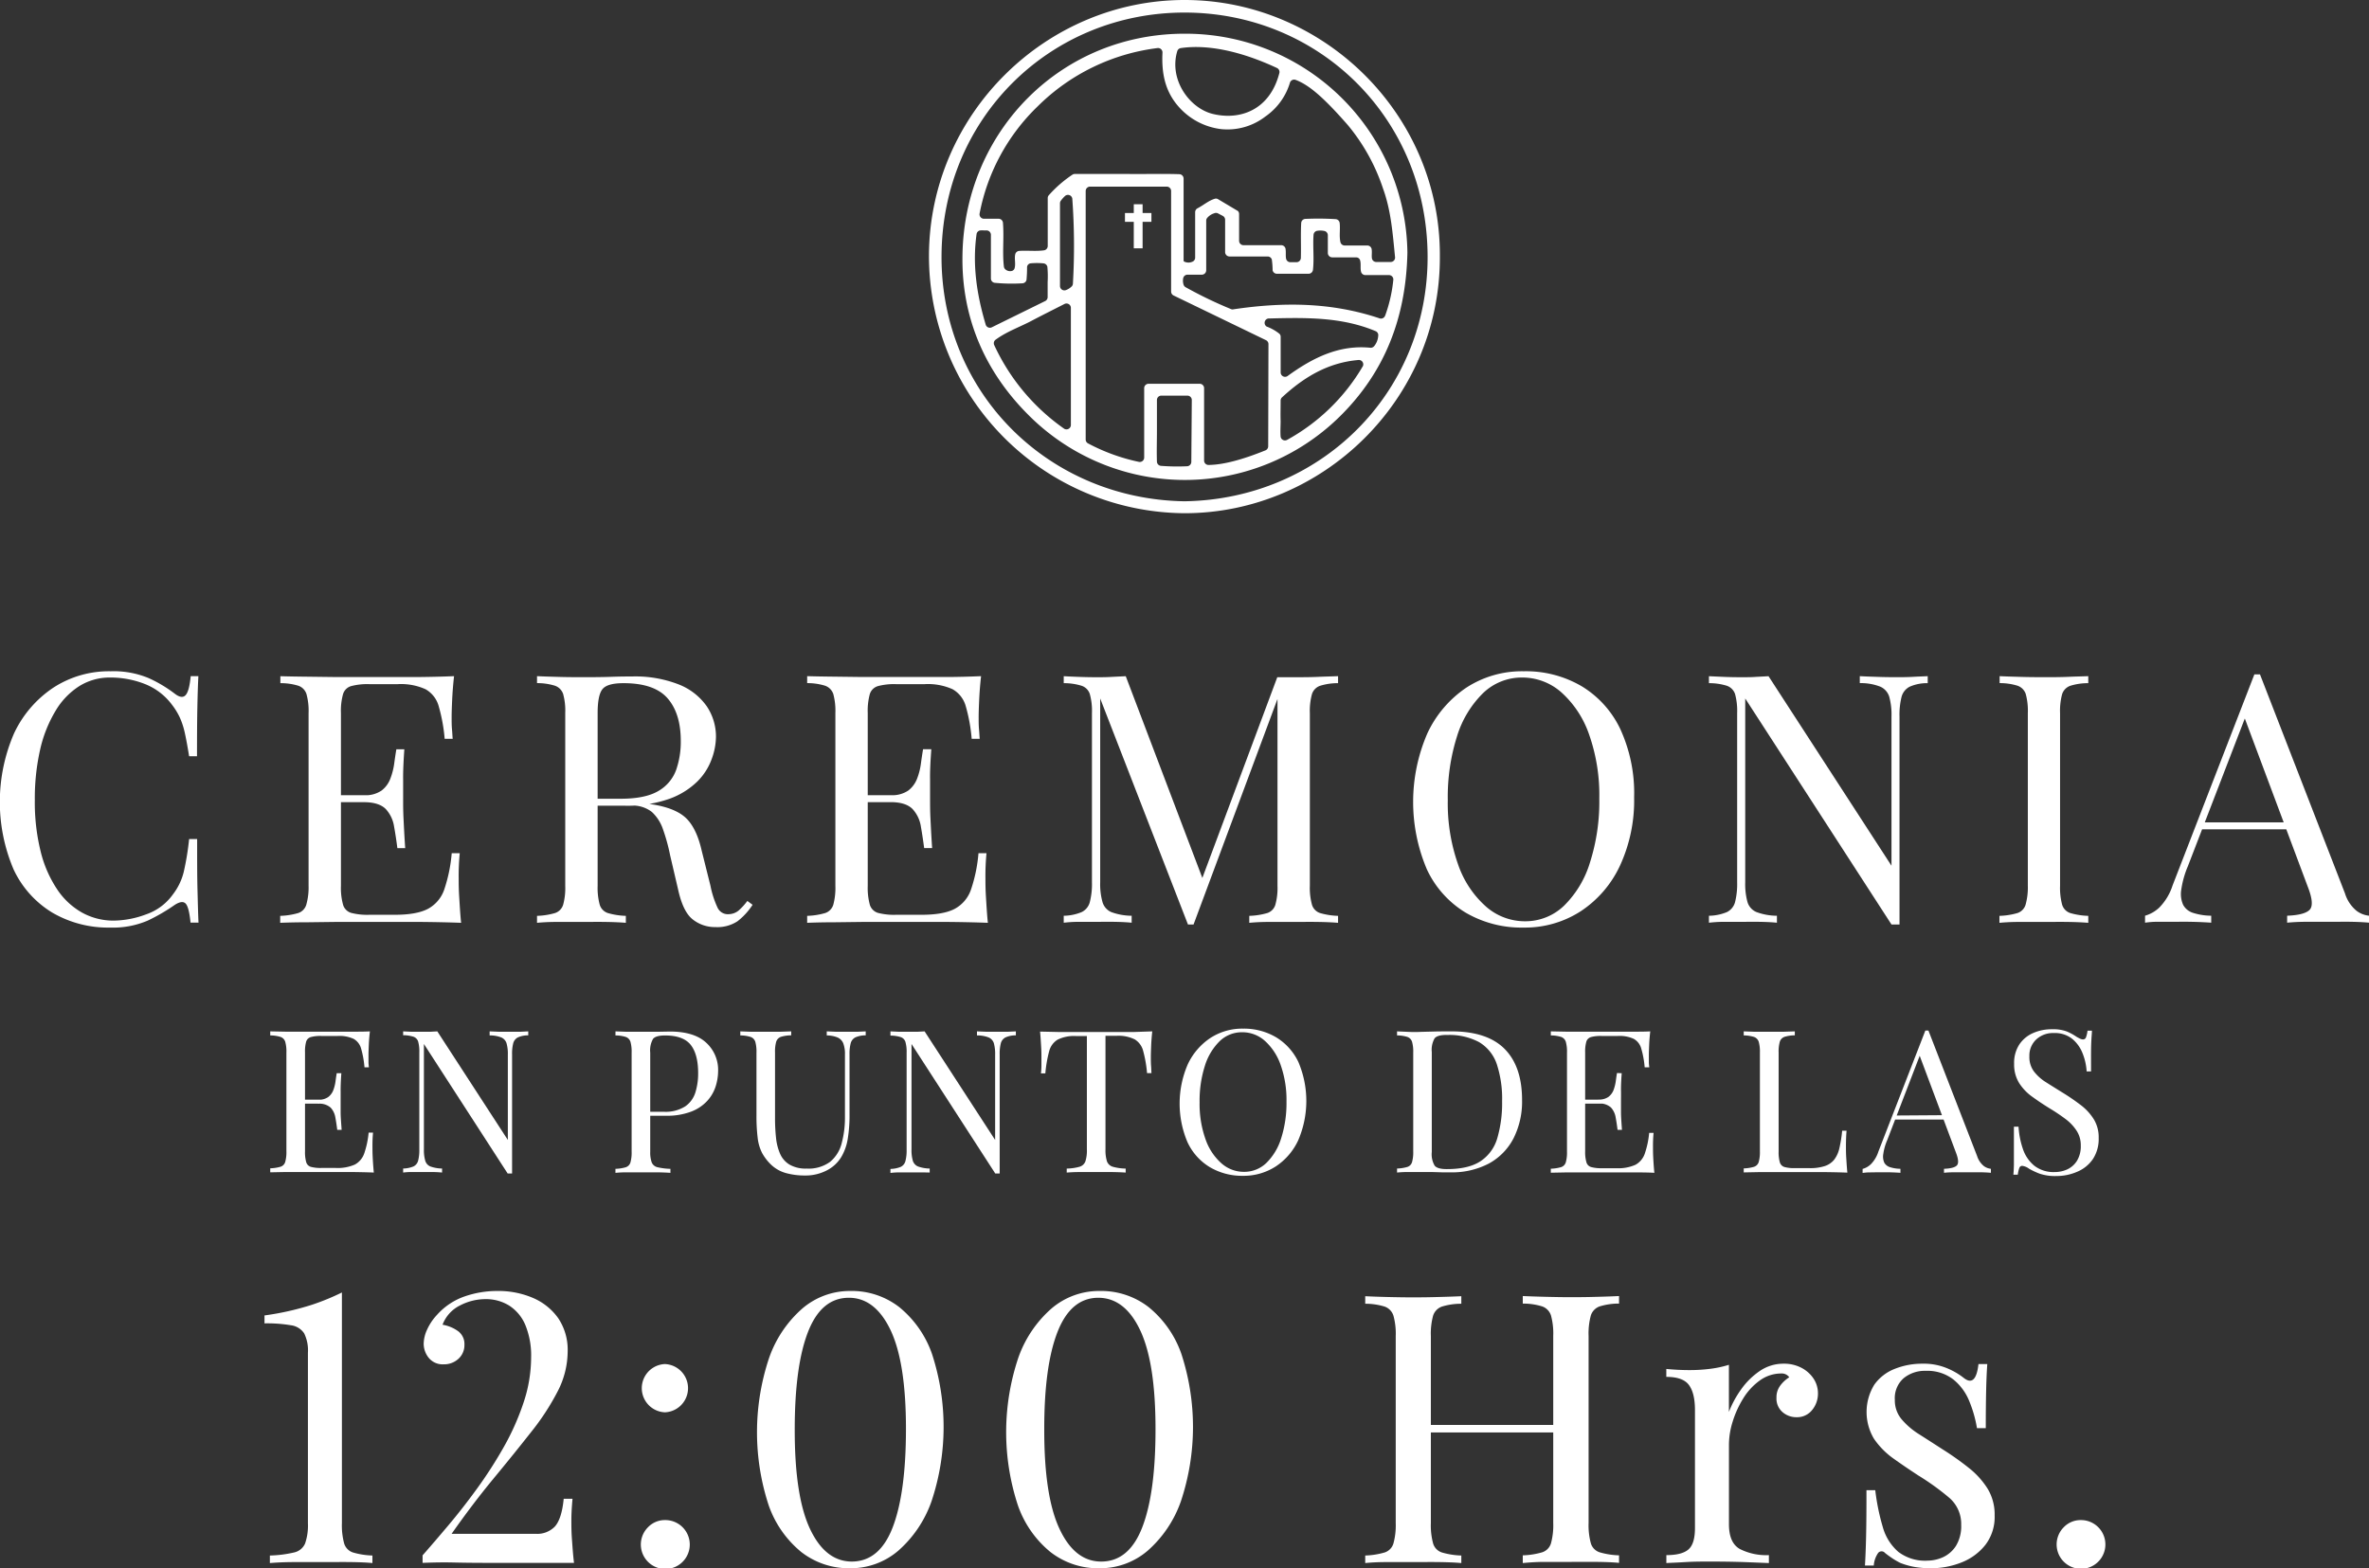 <svg xmlns="http://www.w3.org/2000/svg" viewBox="0 0 537.39 355.83"><rect x="0" y="0" width="537.39" height="355.83" fill="#333333" stroke="none"/><defs><style>.cls-1{fill:#fff;}</style></defs><g id="Capa_2" data-name="Capa 2"><g id="Capa_1-2" data-name="Capa 1"><path class="cls-1" d="M25.12,152.3a20.62,20.62,0,0,1,8.58,1.54,30.21,30.21,0,0,1,6,3.59c1.05.79,1.86.89,2.41.28s.93-2,1.15-4.3H45q-.15,2.91-.23,7.11c-.06,2.79-.08,6.47-.08,11.06H42.9q-.55-3.41-1-5.41a17.53,17.53,0,0,0-1.14-3.44A15.33,15.33,0,0,0,39,159.88a14.09,14.09,0,0,0-6.16-4.7A21.31,21.31,0,0,0,25,153.72a13,13,0,0,0-7,1.94,16.71,16.71,0,0,0-5.37,5.57A29.64,29.64,0,0,0,9.12,170,50.12,50.12,0,0,0,7.9,181.53a46.38,46.38,0,0,0,1.34,11.73A27,27,0,0,0,13,201.83a16.54,16.54,0,0,0,5.68,5.26,14.69,14.69,0,0,0,7.07,1.78,21.5,21.5,0,0,0,7.43-1.43,12.42,12.42,0,0,0,6.09-4.58,13.6,13.6,0,0,0,2.4-5,61.25,61.25,0,0,0,1.23-7.5h1.82c0,4.79,0,8.65.08,11.57s.13,5.39.23,7.39H43.22c-.22-2.26-.57-3.69-1.07-4.27s-1.33-.5-2.49.24a41.91,41.91,0,0,1-6.2,3.6A20,20,0,0,1,25,210.45a25.08,25.08,0,0,1-13.15-3.4,22.65,22.65,0,0,1-8.77-9.8,39.1,39.1,0,0,1,.12-30.89A25.42,25.42,0,0,1,12.13,156,23.12,23.12,0,0,1,25.12,152.3Z"></path><path class="cls-1" d="M103,153.41c-.21,1.84-.35,3.63-.43,5.37s-.12,3.05-.12,3.95,0,1.85.08,2.72.1,1.6.16,2.18h-1.82a38.1,38.1,0,0,0-1.35-7.39,6.34,6.34,0,0,0-3-3.87,13.5,13.5,0,0,0-6.28-1.15H83.74a14.41,14.41,0,0,0-4.07.44,2.71,2.71,0,0,0-1.85,1.81,14.22,14.22,0,0,0-.48,4.31V201a14.2,14.2,0,0,0,.48,4.26,2.72,2.72,0,0,0,1.85,1.86,14.48,14.48,0,0,0,4.07.43h5.77c3.32,0,5.83-.44,7.55-1.34a7.85,7.85,0,0,0,3.71-4.38,34.79,34.79,0,0,0,1.7-8.26h1.82a53.29,53.29,0,0,0-.24,5.69c0,1,0,2.44.12,4.3s.22,3.81.43,5.81q-4-.15-9.08-.2c-3.38,0-6.38,0-9,0H82c-1.81,0-3.77,0-5.88,0l-6.4.08q-3.24,0-6.16.12v-1.58a16.37,16.37,0,0,0,4.07-.63,2.84,2.84,0,0,0,1.85-1.9A14.2,14.2,0,0,0,70,201V161.78a14.22,14.22,0,0,0-.48-4.31,2.93,2.93,0,0,0-1.85-1.89A13.52,13.52,0,0,0,63.6,155v-1.58q2.92.08,6.16.11l6.4.08c2.11,0,4.07,0,5.88,0h4.47q3.63,0,8.25,0C97.85,153.58,100.6,153.51,103,153.41Zm-13.59,27V182H75v-1.58ZM91.72,170q-.31,4.5-.27,6.87c0,1.58,0,3,0,4.34s0,2.77.08,4.35.18,3.87.39,6.87H90.14c-.21-1.68-.46-3.33-.75-4.93a7.51,7.51,0,0,0-1.89-3.95c-1-1-2.62-1.55-4.94-1.55v-1.58a6.43,6.43,0,0,0,4-1.06,6.11,6.11,0,0,0,2-2.73,15.41,15.41,0,0,0,.87-3.43c.16-1.19.32-2.26.48-3.2Z"></path><path class="cls-1" d="M121.82,153.41q1.67.08,4.35.15c1.79.06,3.55.08,5.29.08,2.48,0,4.85,0,7.11-.08s3.87-.08,4.82-.08A27.05,27.05,0,0,1,154,155.3a14,14,0,0,1,6.32,4.94,12.3,12.3,0,0,1,2.09,7,15,15,0,0,1-1,5.06,13.76,13.76,0,0,1-3.27,5.05,17.59,17.59,0,0,1-6.36,3.91,28.82,28.82,0,0,1-10.2,1.54h-7.58v-1.58h6.79q5.61,0,8.58-1.77a9.12,9.12,0,0,0,4-4.74,19.44,19.44,0,0,0,1.06-6.6q0-6.24-3-9.68T141.42,155c-2.43,0-4,.44-4.74,1.34s-1.11,2.71-1.11,5.45V201a14.6,14.6,0,0,0,.47,4.26,2.87,2.87,0,0,0,1.86,1.9,16.29,16.29,0,0,0,4.07.63v1.58c-1.21-.1-2.73-.17-4.54-.2s-3.65,0-5.49,0c-2.06,0-4,0-5.77,0s-3.24.1-4.35.2v-1.58a16.29,16.29,0,0,0,4.07-.63,2.87,2.87,0,0,0,1.86-1.9,14.26,14.26,0,0,0,.47-4.26V161.78a14.28,14.28,0,0,0-.47-4.31,3,3,0,0,0-1.86-1.89,13.46,13.46,0,0,0-4.07-.59Zm12.57,28q4.26.17,6.71.36c1.63.13,3,.25,4,.35s2,.24,3,.4q5.3.87,7.63,3.2c1.55,1.55,2.7,4,3.43,7.23l2,8a21.58,21.58,0,0,0,1.62,5,2.57,2.57,0,0,0,2.57,1.46,3.64,3.64,0,0,0,2.25-.87,14,14,0,0,0,1.93-2.13l1.19.87a15.1,15.1,0,0,1-3.44,3.75,8.34,8.34,0,0,1-5,1.31,8.07,8.07,0,0,1-5.14-1.74c-1.48-1.16-2.58-3.42-3.32-6.8L152,194a42,42,0,0,0-1.62-5.88,9.37,9.37,0,0,0-2.52-3.91,7.05,7.05,0,0,0-4.78-1.43h-8.54Z"></path><path class="cls-1" d="M222.55,153.41c-.21,1.84-.35,3.63-.43,5.37s-.12,3.05-.12,3.95,0,1.85.08,2.72.1,1.6.16,2.18h-1.82a38.21,38.21,0,0,0-1.34-7.39,6.37,6.37,0,0,0-3-3.87,13.57,13.57,0,0,0-6.29-1.15h-6.55a14.36,14.36,0,0,0-4.07.44,2.74,2.74,0,0,0-1.86,1.81,14.62,14.62,0,0,0-.47,4.31V201a14.6,14.6,0,0,0,.47,4.26,2.76,2.76,0,0,0,1.86,1.86,14.43,14.43,0,0,0,4.07.43H209c3.32,0,5.84-.44,7.55-1.34a7.81,7.81,0,0,0,3.71-4.38,34.29,34.29,0,0,0,1.7-8.26h1.82a53.29,53.29,0,0,0-.24,5.69c0,1,0,2.44.12,4.3s.22,3.81.43,5.81q-4-.15-9.08-.2c-3.37,0-6.38,0-9,0h-4.46c-1.82,0-3.78,0-5.89,0l-6.4.08q-3.24,0-6.16.12v-1.58a16.29,16.29,0,0,0,4.07-.63,2.87,2.87,0,0,0,1.86-1.9,14.6,14.6,0,0,0,.47-4.26V161.78a14.62,14.62,0,0,0-.47-4.31,3,3,0,0,0-1.86-1.89,13.46,13.46,0,0,0-4.07-.59v-1.58q2.93.08,6.16.11l6.4.08c2.11,0,4.07,0,5.89,0H206c2.42,0,5.18,0,8.26,0S220.13,153.51,222.55,153.41Zm-13.59,27V182H194.51v-1.58Zm2.3-10.42q-.33,4.5-.28,6.87c0,1.58,0,3,0,4.34s0,2.77.08,4.35.18,3.87.39,6.87h-1.81c-.22-1.68-.47-3.33-.75-4.93a7.52,7.52,0,0,0-1.9-3.95c-1-1-2.62-1.55-4.94-1.55v-1.58a6.43,6.43,0,0,0,4-1.06,6.2,6.2,0,0,0,2-2.73,14.87,14.87,0,0,0,.86-3.43c.16-1.19.32-2.26.48-3.2Z"></path><path class="cls-1" d="M303.53,153.41V155a13.46,13.46,0,0,0-4.07.59,2.93,2.93,0,0,0-1.85,1.89,14.22,14.22,0,0,0-.48,4.31V201a14.2,14.2,0,0,0,.48,4.26,2.84,2.84,0,0,0,1.85,1.9,16.29,16.29,0,0,0,4.07.63v1.58c-1.21-.1-2.72-.17-4.54-.2s-3.65,0-5.49,0c-2.05,0-4,0-5.77,0s-3.24.1-4.34.2v-1.58a16.37,16.37,0,0,0,4.07-.63,2.84,2.84,0,0,0,1.85-1.9,14.2,14.2,0,0,0,.48-4.26V157.51l.31.24-19.35,52h-1.27l-19.91-51.28v41.72a15.06,15.06,0,0,0,.52,4.46,3.55,3.55,0,0,0,2,2.29,13.78,13.78,0,0,0,4.62.83v1.58c-.95-.1-2.18-.17-3.71-.2s-3,0-4.35,0-2.64,0-4,0-2.46.1-3.35.2v-1.58a11,11,0,0,0,4.06-.83,3.47,3.47,0,0,0,1.86-2.29,16.37,16.37,0,0,0,.48-4.46v-38.4a14.22,14.22,0,0,0-.48-4.31,2.92,2.92,0,0,0-1.86-1.89,13.39,13.39,0,0,0-4.06-.59v-1.58c.89.05,2,.1,3.35.15s2.68.08,4,.08,2.36,0,3.6-.08l3.12-.15,17.93,47.24-1.34.63,17.78-47.64h3.71c1.84,0,3.67,0,5.49-.08S302.32,153.46,303.53,153.41Z"></path><path class="cls-1" d="M345.64,152.3a25,25,0,0,1,13.16,3.4,22.75,22.75,0,0,1,8.77,9.75,34.82,34.82,0,0,1,3.12,15.45,35.28,35.28,0,0,1-3.2,15.48,25,25,0,0,1-8.89,10.35,23.29,23.29,0,0,1-13,3.72,25.05,25.05,0,0,1-13.15-3.4,22.65,22.65,0,0,1-8.77-9.8,39.1,39.1,0,0,1,.12-30.89A25.42,25.42,0,0,1,332.65,156,23.12,23.12,0,0,1,345.64,152.3Zm-.31,1.42a12.63,12.63,0,0,0-8.93,3.56,23.28,23.28,0,0,0-5.89,9.79,45.63,45.63,0,0,0-2.09,14.46,41.52,41.52,0,0,0,2.33,14.58,22.53,22.53,0,0,0,6.32,9.56,13.36,13.36,0,0,0,8.81,3.35,12.64,12.64,0,0,0,8.93-3.55,23.17,23.17,0,0,0,5.88-9.84,45.38,45.38,0,0,0,2.1-14.42,41.39,41.39,0,0,0-2.33-14.61,22.82,22.82,0,0,0-6.28-9.52A13.34,13.34,0,0,0,345.33,153.72Z"></path><path class="cls-1" d="M437.29,153.41V155a9.67,9.67,0,0,0-4.07.79,3.62,3.62,0,0,0-1.86,2.29,16.71,16.71,0,0,0-.47,4.5v47.17h-1.82l-33.18-51.28v41.72a15.46,15.46,0,0,0,.51,4.46,3.59,3.59,0,0,0,2.06,2.29,13.68,13.68,0,0,0,4.62.83v1.58c-.95-.1-2.19-.17-3.71-.2s-3,0-4.35,0-2.65,0-4,0-2.46.1-3.36.2v-1.58a11,11,0,0,0,4.07-.83,3.52,3.52,0,0,0,1.86-2.29,16.84,16.84,0,0,0,.47-4.46v-38.4a14.62,14.62,0,0,0-.47-4.31,3,3,0,0,0-1.86-1.89,13.46,13.46,0,0,0-4.07-.59v-1.58l3.36.15c1.34.06,2.67.08,4,.08,1.16,0,2.26,0,3.32-.08l2.84-.15,27.89,43V162.57a15.34,15.34,0,0,0-.51-4.5,3.68,3.68,0,0,0-2.06-2.29,12.06,12.06,0,0,0-4.62-.79v-1.58q1.42.08,3.75.15c1.56.06,3,.08,4.31.08s2.73,0,4.07-.08S436.44,153.46,437.29,153.41Z"></path><path class="cls-1" d="M473.71,153.41V155a13.46,13.46,0,0,0-4.07.59,3,3,0,0,0-1.86,1.89,14.62,14.62,0,0,0-.47,4.31V201a14.6,14.6,0,0,0,.47,4.26,2.87,2.87,0,0,0,1.86,1.9,16.29,16.29,0,0,0,4.07.63v1.58c-1.21-.1-2.73-.17-4.54-.2s-3.65,0-5.5,0c-2.05,0-4,0-5.76,0s-3.24.1-4.35.2v-1.58a16.29,16.29,0,0,0,4.07-.63,2.87,2.87,0,0,0,1.86-1.9A14.6,14.6,0,0,0,460,201V161.78a14.62,14.62,0,0,0-.47-4.31,3,3,0,0,0-1.86-1.89,13.46,13.46,0,0,0-4.07-.59v-1.58q1.67.08,4.35.15c1.79.06,3.71.08,5.76.08,1.85,0,3.68,0,5.5-.08S472.5,153.46,473.71,153.41Z"></path><path class="cls-1" d="M512.66,153l19.28,49.69a8.23,8.23,0,0,0,2.68,4,5.76,5.76,0,0,0,2.77,1.07v1.58c-1.06-.1-2.35-.17-3.87-.2s-3.06,0-4.59,0c-2,0-4,0-5.76,0s-3.24.1-4.35.2v-1.58q4-.15,5.14-1.38c.73-.82.58-2.57-.48-5.26l-14.69-39.26,1.26-1L496.3,196.54a21.36,21.36,0,0,0-1.5,5.34,6,6,0,0,0,.44,3.43,3.86,3.86,0,0,0,2.29,1.82,14,14,0,0,0,4.07.63v1.58c-1.48-.1-3-.17-4.62-.2s-3.1,0-4.47,0-2.43,0-3.36,0-1.77.1-2.56.2v-1.58a7.88,7.88,0,0,0,3.24-1.86,12.68,12.68,0,0,0,3-5L511.39,153h1.27Zm9.64,33.58v1.58H498.75l.79-1.58Z"></path><path class="cls-1" d="M83.91,234c-.12,1.06-.21,2.08-.25,3.08s-.07,1.75-.07,2.26,0,1.07,0,1.57.06.91.09,1.24h-1a21.83,21.83,0,0,0-.76-4.23,3.64,3.64,0,0,0-1.7-2.22,7.72,7.72,0,0,0-3.6-.66H72.86a8.16,8.16,0,0,0-2.34.25,1.56,1.56,0,0,0-1.06,1,8.27,8.27,0,0,0-.27,2.47v22.47a8.27,8.27,0,0,0,.27,2.44,1.56,1.56,0,0,0,1.06,1.07,8.54,8.54,0,0,0,2.34.25h3.3a9.66,9.66,0,0,0,4.33-.77,4.55,4.55,0,0,0,2.13-2.52,20.11,20.11,0,0,0,1-4.73h1a31.25,31.25,0,0,0-.13,3.26c0,.57,0,1.4.06,2.47s.13,2.18.25,3.33c-1.54-.06-3.27-.1-5.21-.12l-5.16,0H71.88l-3.37,0-3.67,0-3.54.07v-.91a9.42,9.42,0,0,0,2.34-.36,1.61,1.61,0,0,0,1.06-1.09,8.27,8.27,0,0,0,.27-2.44V238.82a8.27,8.27,0,0,0-.27-2.47,1.69,1.69,0,0,0-1.06-1.09,8,8,0,0,0-2.34-.34V234l3.54.07,3.67,0c1.2,0,2.33,0,3.37,0h2.56c1.39,0,3,0,4.73,0S82.52,234.08,83.91,234Zm-7.79,15.49v.91H67.83v-.91Zm1.31-6c-.12,1.72-.17,3-.16,3.94s0,1.74,0,2.49,0,1.59,0,2.49.11,2.22.23,3.94h-1c-.12-1-.26-1.9-.43-2.83A4.24,4.24,0,0,0,75,251.3a3.79,3.79,0,0,0-2.83-.88v-.91a3.66,3.66,0,0,0,2.28-.61,3.5,3.5,0,0,0,1.16-1.57,8.82,8.82,0,0,0,.5-2c.09-.68.18-1.3.27-1.84Z"></path><path class="cls-1" d="M119.83,234v.9a5.66,5.66,0,0,0-2.34.46,2.09,2.09,0,0,0-1.06,1.31,9.52,9.52,0,0,0-.27,2.58v27h-1l-19-29.39v23.91a8.64,8.64,0,0,0,.3,2.56,2,2,0,0,0,1.17,1.32,8.24,8.24,0,0,0,2.65.47v.91q-.81-.09-2.13-.12l-2.49,0-2.28,0c-.77,0-1.42.06-1.93.12v-.91a6.53,6.53,0,0,0,2.33-.47,2,2,0,0,0,1.07-1.32,9.55,9.55,0,0,0,.27-2.56v-22a8.27,8.27,0,0,0-.27-2.47,1.71,1.71,0,0,0-1.07-1.09,7.88,7.88,0,0,0-2.33-.34V234l1.93.09c.77,0,1.53,0,2.28,0s1.3,0,1.91,0l1.63-.09,16,24.64V239.27a8.61,8.61,0,0,0-.3-2.58,2.12,2.12,0,0,0-1.18-1.31,7,7,0,0,0-2.65-.46V234l2.16.09c.89,0,1.71,0,2.46,0s1.57,0,2.34,0Z"></path><path class="cls-1" d="M139.62,234l2.49.09c1,0,2,0,3,0,1.42,0,2.78,0,4.07,0l2.77-.05q5.47,0,8.2,2.49A8.35,8.35,0,0,1,162.9,243a11.91,11.91,0,0,1-.54,3.42,8.85,8.85,0,0,1-1.88,3.3,9.52,9.52,0,0,1-3.65,2.47,15.31,15.31,0,0,1-5.84.95h-4.35v-.9h3.9a8.3,8.3,0,0,0,4.91-1.23,6,6,0,0,0,2.31-3.21,14.51,14.51,0,0,0,.61-4.3q0-4.31-1.69-6.44t-5.83-2.13c-1.38,0-2.29.26-2.71.77a5.25,5.25,0,0,0-.64,3.13v22.47a6.81,6.81,0,0,0,.34,2.44,1.86,1.86,0,0,0,1.34,1.09,14.36,14.36,0,0,0,2.9.36v.91c-.79-.06-1.78-.1-3-.12l-3.67,0-3.31,0c-1,0-1.86.06-2.49.12v-.91a9.33,9.33,0,0,0,2.33-.36,1.62,1.62,0,0,0,1.07-1.09,8.27,8.27,0,0,0,.27-2.44V238.82a8.27,8.27,0,0,0-.27-2.47,1.71,1.71,0,0,0-1.07-1.09,7.88,7.88,0,0,0-2.33-.34Z"></path><path class="cls-1" d="M196.38,234v.9a5.66,5.66,0,0,0-2.34.46,2.09,2.09,0,0,0-1.06,1.31,9.52,9.52,0,0,0-.27,2.58v13.64a32.92,32.92,0,0,1-.41,5.52,11.73,11.73,0,0,1-1.45,4.08,8.19,8.19,0,0,1-3.31,3.06,10.45,10.45,0,0,1-5,1.15,16,16,0,0,1-4.14-.52,8,8,0,0,1-3.47-1.92,11,11,0,0,1-2.06-2.68,10,10,0,0,1-1-3.44,40.08,40.08,0,0,1-.27-5.12V238.82a8.27,8.27,0,0,0-.27-2.47,1.71,1.71,0,0,0-1.07-1.09,7.83,7.83,0,0,0-2.33-.34V234l2.49.09c1,0,2.13,0,3.31,0s2.1,0,3.15,0l2.6-.09v.9a7.94,7.94,0,0,0-2.33.34,1.73,1.73,0,0,0-1.07,1.09,8.27,8.27,0,0,0-.27,2.47v15a40.21,40.21,0,0,0,.23,4.37,11.91,11.91,0,0,0,.93,3.63,5.37,5.37,0,0,0,2.15,2.44,7.31,7.31,0,0,0,3.85.89,8.28,8.28,0,0,0,5.32-1.52,8,8,0,0,0,2.63-4.19,22.29,22.29,0,0,0,.75-6V239.27a6.75,6.75,0,0,0-.39-2.58,2.47,2.47,0,0,0-1.29-1.31,6.55,6.55,0,0,0-2.45-.46V234l2.16.09c.89,0,1.71,0,2.47,0s1.56,0,2.33,0Z"></path><path class="cls-1" d="M230.44,234v.9a5.61,5.61,0,0,0-2.33.46,2.08,2.08,0,0,0-1.07,1.31,9.52,9.52,0,0,0-.27,2.58v27h-1l-19-29.39v23.91a8.69,8.69,0,0,0,.29,2.56,2.07,2.07,0,0,0,1.18,1.32,8.19,8.19,0,0,0,2.65.47v.91Q210,266,208.7,266l-2.49,0-2.29,0c-.77,0-1.41.06-1.93.12v-.91a6.59,6.59,0,0,0,2.34-.47,2,2,0,0,0,1.06-1.32,9.55,9.55,0,0,0,.27-2.56v-22a8.27,8.27,0,0,0-.27-2.47,1.69,1.69,0,0,0-1.06-1.09,8,8,0,0,0-2.34-.34V234l1.93.09c.77,0,1.53,0,2.29,0s1.29,0,1.9,0l1.63-.09,16,24.64V239.27a9,9,0,0,0-.29-2.58,2.12,2.12,0,0,0-1.18-1.31,7.05,7.05,0,0,0-2.65-.46V234l2.15.09c.89,0,1.71,0,2.47,0s1.56,0,2.33,0Z"></path><path class="cls-1" d="M261.38,234c-.12,1.15-.21,2.26-.25,3.33s-.07,1.89-.07,2.47,0,1.4.05,2,.06,1.2.09,1.68h-1a28.19,28.19,0,0,0-.87-5,4.32,4.32,0,0,0-1.9-2.65,8.33,8.33,0,0,0-4.21-.82h-2.45v25.77a8.37,8.37,0,0,0,.34,2.72,2,2,0,0,0,1.34,1.22,11.52,11.52,0,0,0,2.9.41v.91c-.79-.06-1.78-.1-3-.12l-3.67,0-3.83,0c-1.19,0-2.15.06-2.87.12v-.91a11.5,11.5,0,0,0,2.89-.41,2,2,0,0,0,1.34-1.22,8.1,8.1,0,0,0,.34-2.72V235.06h-2.44a8.42,8.42,0,0,0-4.2.82,4.31,4.31,0,0,0-1.92,2.65,28.33,28.33,0,0,0-.86,5h-1a15.59,15.59,0,0,0,.11-1.68c0-.63,0-1.31,0-2s0-1.4-.07-2.47-.12-2.18-.24-3.33l4.14.09c1.5,0,3,0,4.51,0h8.22c1.49,0,3,0,4.51,0Z"></path><path class="cls-1" d="M282,233.38a14.33,14.33,0,0,1,7.54,2,13.13,13.13,0,0,1,5,5.6,22.56,22.56,0,0,1-.05,17.73,14.3,14.3,0,0,1-5.09,5.93,13.39,13.39,0,0,1-7.48,2.13,14.33,14.33,0,0,1-7.54-2,13,13,0,0,1-5-5.61,22.4,22.4,0,0,1,.07-17.71,14.57,14.57,0,0,1,5.1-5.94A13.25,13.25,0,0,1,282,233.38Zm-.18.82a7.23,7.23,0,0,0-5.12,2,13.36,13.36,0,0,0-3.38,5.61,26.1,26.1,0,0,0-1.2,8.29,23.76,23.76,0,0,0,1.34,8.36,12.92,12.92,0,0,0,3.62,5.48,7.65,7.65,0,0,0,5.05,1.93,7.23,7.23,0,0,0,5.12-2,13.35,13.35,0,0,0,3.38-5.64,26.14,26.14,0,0,0,1.2-8.27,23.72,23.72,0,0,0-1.34-8.38,13.11,13.11,0,0,0-3.6-5.46A7.64,7.64,0,0,0,281.81,234.2Z"></path><path class="cls-1" d="M329.28,234q8.1,0,12.05,4t3.94,11.62a18.46,18.46,0,0,1-1.93,8.63,13.66,13.66,0,0,1-5.59,5.73,18,18,0,0,1-8.88,2c-.45,0-1.06,0-1.81,0l-2.34-.07-2.19,0-3.13,0c-1,0-1.86.06-2.49.12v-.91a9.33,9.33,0,0,0,2.33-.36,1.62,1.62,0,0,0,1.07-1.09,8.27,8.27,0,0,0,.27-2.44V238.82a8.27,8.27,0,0,0-.27-2.47,1.71,1.71,0,0,0-1.07-1.09,7.88,7.88,0,0,0-2.33-.34V234l2.49.11c1,.05,2,.05,3,0l3.57-.09C327.34,234,328.43,234,329.28,234Zm-1.14.81c-1.39,0-2.29.26-2.71.77a5.25,5.25,0,0,0-.64,3.13v22.65a5.09,5.09,0,0,0,.66,3.12c.44.52,1.35.77,2.74.77,3.29,0,5.84-.59,7.65-1.79a9.37,9.37,0,0,0,3.81-5.23,28.22,28.22,0,0,0,1.09-8.38,25.08,25.08,0,0,0-1.2-8.4,9.24,9.24,0,0,0-4-5A14.28,14.28,0,0,0,328.14,234.83Z"></path><path class="cls-1" d="M374.35,234c-.12,1.06-.21,2.08-.25,3.08s-.07,1.75-.07,2.26,0,1.07,0,1.57.06.91.1,1.24h-1.05a21,21,0,0,0-.77-4.23,3.61,3.61,0,0,0-1.7-2.22,7.69,7.69,0,0,0-3.6-.66h-3.76a8.13,8.13,0,0,0-2.33.25,1.56,1.56,0,0,0-1.06,1,8.2,8.2,0,0,0-.28,2.47v22.47a8.2,8.2,0,0,0,.28,2.44A1.56,1.56,0,0,0,361,264.8a8.51,8.51,0,0,0,2.33.25h3.31a9.69,9.69,0,0,0,4.33-.77,4.55,4.55,0,0,0,2.13-2.52,20.11,20.11,0,0,0,1-4.73h1a31.25,31.25,0,0,0-.13,3.26c0,.57,0,1.4.06,2.47s.13,2.18.25,3.33C373.71,266,372,266,370,266l-5.16,0h-2.56L359,266l-3.67,0-3.54.07v-.91a9.42,9.42,0,0,0,2.34-.36,1.63,1.63,0,0,0,1.06-1.09,8.27,8.27,0,0,0,.27-2.44V238.82a8.27,8.27,0,0,0-.27-2.47,1.72,1.72,0,0,0-1.06-1.09,8,8,0,0,0-2.34-.34V234l3.54.07,3.67,0c1.2,0,2.33,0,3.37,0h2.56c1.39,0,3,0,4.73,0S373,234.08,374.35,234Zm-7.79,15.49v.91h-8.29v-.91Zm1.31-6c-.12,1.72-.18,3-.16,3.94s0,1.74,0,2.49,0,1.59,0,2.49.1,2.22.22,3.94h-1c-.12-1-.26-1.9-.43-2.83a4.32,4.32,0,0,0-1.08-2.26,3.8,3.8,0,0,0-2.84-.88v-.91a3.68,3.68,0,0,0,2.29-.61,3.58,3.58,0,0,0,1.16-1.57,9.4,9.4,0,0,0,.5-2c.09-.68.18-1.3.27-1.84Z"></path><path class="cls-1" d="M407.14,234v.9a7.83,7.83,0,0,0-2.33.34,1.71,1.71,0,0,0-1.07,1.09,8.27,8.27,0,0,0-.27,2.47v22.47a8.27,8.27,0,0,0,.27,2.44,1.58,1.58,0,0,0,1.07,1.07,8.4,8.4,0,0,0,2.33.25h3.31a10.72,10.72,0,0,0,3.46-.46,4.54,4.54,0,0,0,2.13-1.42,6.59,6.59,0,0,0,1.2-2.61,29.13,29.13,0,0,0,.64-4h1c-.09.93-.14,2.17-.14,3.71,0,.57,0,1.4.07,2.47s.13,2.18.25,3.33c-1.54-.06-3.28-.1-5.21-.12l-5.17,0h-2.55l-3.38,0-3.67,0-3.53.07v-.91a9.33,9.33,0,0,0,2.33-.36,1.64,1.64,0,0,0,1.07-1.09,8.27,8.27,0,0,0,.27-2.44V238.82a8.27,8.27,0,0,0-.27-2.47,1.73,1.73,0,0,0-1.07-1.09,7.88,7.88,0,0,0-2.33-.34V234l2.49.09c1,0,2.13,0,3.31,0s2.1,0,3.15,0Z"></path><path class="cls-1" d="M437.44,233.79l11.05,28.49a4.79,4.79,0,0,0,1.55,2.29,3.28,3.28,0,0,0,1.58.61v.91q-.9-.09-2.22-.12l-2.63,0-3.3,0q-1.55,0-2.49.12v-.91c1.54-.06,2.52-.32,2.94-.79s.33-1.47-.27-3l-8.43-22.52.73-.58-7.88,20.47a11.84,11.84,0,0,0-.86,3.06,3.41,3.41,0,0,0,.24,2,2.24,2.24,0,0,0,1.32,1,8.15,8.15,0,0,0,2.33.36v.91c-.85-.06-1.73-.1-2.65-.12l-2.56,0L424,266c-.53,0-1,.06-1.48.12v-.91a4.45,4.45,0,0,0,1.86-1.06,7.15,7.15,0,0,0,1.72-2.88l10.65-27.45h.72ZM443,253V254h-13.5l.45-.91Z"></path><path class="cls-1" d="M465.43,233.52a8.86,8.86,0,0,1,3.45.52A12,12,0,0,1,471,235.2c.36.21.66.37.88.47a1.52,1.52,0,0,0,.66.16.7.7,0,0,0,.66-.5,6.78,6.78,0,0,0,.34-1.49h1c0,.51-.07,1.12-.11,1.83s-.08,1.65-.09,2.81,0,2.69,0,4.6h-1a13.19,13.19,0,0,0-.95-4.17,8,8,0,0,0-2.38-3.26,6.28,6.28,0,0,0-4.1-1.27,5.57,5.57,0,0,0-4,1.45,5,5,0,0,0-1.56,3.8,5.48,5.48,0,0,0,1,3.42,10.29,10.29,0,0,0,2.78,2.5q1.75,1.11,3.79,2.37a48.87,48.87,0,0,1,4.19,2.88A12,12,0,0,1,475,254a7.79,7.79,0,0,1,1.07,4.17,8.31,8.31,0,0,1-1.31,4.8,8.06,8.06,0,0,1-3.49,2.85,11.75,11.75,0,0,1-4.8,1,10.93,10.93,0,0,1-3.81-.54,16.46,16.46,0,0,1-2.4-1.13,3.22,3.22,0,0,0-1.54-.64.7.7,0,0,0-.66.5,7.38,7.38,0,0,0-.34,1.5h-1q.09-1,.12-2.25c0-.86,0-2,0-3.37s0-3.14,0-5.26h1.05a19.08,19.08,0,0,0,1,5.08,8.35,8.35,0,0,0,2.59,3.78,7.11,7.11,0,0,0,4.64,1.43,6.82,6.82,0,0,0,2.83-.61,5.2,5.2,0,0,0,2.2-1.95,6.35,6.35,0,0,0,.86-3.47,6,6,0,0,0-.88-3.24A10.29,10.29,0,0,0,468.7,254,42.11,42.11,0,0,0,465,251.5q-2.13-1.31-4-2.67a11.2,11.2,0,0,1-3-3.15,8,8,0,0,1-1.11-4.32,7.61,7.61,0,0,1,1.2-4.42,7.22,7.22,0,0,1,3.15-2.58A10.41,10.41,0,0,1,465.43,233.52Z"></path><path class="cls-1" d="M77.56,293.24v52.32a15.61,15.61,0,0,0,.51,4.62,3.08,3.08,0,0,0,2,2.05,17.5,17.5,0,0,0,4.41.69v1.71c-1.2-.12-2.77-.19-4.71-.22s-4,0-6.24,0-4.53,0-6.75,0-4.08.1-5.56.22v-1.71a26.78,26.78,0,0,0,5.47-.69,3.51,3.51,0,0,0,2.52-2.05,12.55,12.55,0,0,0,.64-4.62V306.92a8.74,8.74,0,0,0-.85-4.4,4.24,4.24,0,0,0-3-1.84,32.43,32.43,0,0,0-6-.43v-1.8A62.59,62.59,0,0,0,70.85,296,53.2,53.2,0,0,0,77.56,293.24Z"></path><path class="cls-1" d="M112.79,292.9a19.87,19.87,0,0,1,8.12,1.58,13.53,13.53,0,0,1,5.73,4.61,12.88,12.88,0,0,1,2.13,7.57,19.84,19.84,0,0,1-2.26,9,55.54,55.54,0,0,1-6.12,9.36q-3.84,4.88-8.5,10.52T102.44,348h19.15a5.54,5.54,0,0,0,4.28-1.66c1-1.11,1.71-3.21,2-6.29h2q-.09.95-.18,2.31c-.05.91-.08,1.77-.08,2.57,0,1.14,0,2.58.13,4.31s.24,3.52.47,5.35H111.84q-5.64,0-9.14-.09c-2.34-.05-4.62,0-6.84.09v-1.71q2.56-2.91,5.81-6.76t6.54-8.38a98.5,98.5,0,0,0,6.07-9.44,56.77,56.77,0,0,0,4.49-10.09A32.45,32.45,0,0,0,120.48,308a18.18,18.18,0,0,0-1.32-7.4,9.68,9.68,0,0,0-3.68-4.4,10,10,0,0,0-5.35-1.45,12.53,12.53,0,0,0-5.81,1.45,8,8,0,0,0-3.93,4.36,8.39,8.39,0,0,1,3.46,1.41,3.6,3.6,0,0,1,1.5,3.12,4.15,4.15,0,0,1-1.37,3.21,4.77,4.77,0,0,1-3.34,1.24,4.07,4.07,0,0,1-3.37-1.45,5.12,5.12,0,0,1-1.16-3.25,7.91,7.91,0,0,1,.73-3.08,12.3,12.3,0,0,1,2.27-3.42,15,15,0,0,1,6.36-4.23A22.47,22.47,0,0,1,112.79,292.9Z"></path><path class="cls-1" d="M150.83,309.48a5.48,5.48,0,0,1,0,10.95,5.48,5.48,0,0,1,0-10.95Zm0,35.4A5.55,5.55,0,1,1,147,346.5,5.27,5.27,0,0,1,150.83,344.88Z"></path><path class="cls-1" d="M192.9,292.9A17.55,17.55,0,0,1,204,296.57a23.8,23.8,0,0,1,7.4,10.56,53.34,53.34,0,0,1-.09,33.48,26.64,26.64,0,0,1-7.52,11.2,16.56,16.56,0,0,1-10.95,4,17.55,17.55,0,0,1-11.07-3.68,23.82,23.82,0,0,1-7.4-10.6,53.18,53.18,0,0,1,.09-33.43,26.51,26.51,0,0,1,7.52-11.2A16.54,16.54,0,0,1,192.9,292.9Zm-.34,1.54q-6.26,0-9.28,7.78t-3,22.31q0,15,3.47,22.36t9.44,7.4q6.33,0,9.32-7.79t3-22.31q0-15-3.47-22.36C199.7,296.9,196.54,294.44,192.56,294.44Z"></path><path class="cls-1" d="M249.5,292.9a17.55,17.55,0,0,1,11.07,3.67,23.72,23.72,0,0,1,7.4,10.56,53.34,53.34,0,0,1-.09,33.48,26.64,26.64,0,0,1-7.52,11.2,16.54,16.54,0,0,1-11,4,17.55,17.55,0,0,1-11.07-3.68,23.72,23.72,0,0,1-7.39-10.6,53.09,53.09,0,0,1,.08-33.43,26.51,26.51,0,0,1,7.52-11.2A16.58,16.58,0,0,1,249.5,292.9Zm-.34,1.54q-6.24,0-9.28,7.78t-3,22.31q0,15,3.47,22.36c2.31,4.93,5.45,7.4,9.45,7.4q6.31,0,9.32-7.79t3-22.31q0-15-3.47-22.36T249.16,294.44Z"></path><path class="cls-1" d="M309.69,354.63v-1.71a17.41,17.41,0,0,0,4.4-.69,3.06,3.06,0,0,0,2-2.05,15.54,15.54,0,0,0,.52-4.62v-42.4a15.48,15.48,0,0,0-.52-4.66,3.22,3.22,0,0,0-2-2.06,14.66,14.66,0,0,0-4.4-.64v-1.71c1.2.06,2.76.12,4.7.17s4,.09,6.24.09q3,0,5.95-.09c2-.05,3.6-.11,4.91-.17v1.71a14.66,14.66,0,0,0-4.4.64,3.22,3.22,0,0,0-2,2.06,15.55,15.55,0,0,0-.51,4.66v42.4a15.61,15.61,0,0,0,.51,4.62,3.06,3.06,0,0,0,2,2.05,17.41,17.41,0,0,0,4.4.69v1.71c-1.31-.12-2.95-.19-4.91-.22s-3.95,0-5.95,0c-2.22,0-4.3,0-6.24,0S310.89,354.51,309.69,354.63ZM321.57,325v-1.71h33.78V325Zm23.86,29.59v-1.71a17.41,17.41,0,0,0,4.4-.69,3.06,3.06,0,0,0,2-2.05,15.61,15.61,0,0,0,.51-4.62v-42.4a15.55,15.55,0,0,0-.51-4.66,3.22,3.22,0,0,0-2-2.06,14.66,14.66,0,0,0-4.4-.64v-1.71c1.31.06,3,.12,5,.17s4,.09,5.9.09q3.33,0,6.24-.09c1.94-.05,3.51-.11,4.7-.17v1.71a14.66,14.66,0,0,0-4.4.64,3.22,3.22,0,0,0-2,2.06,15.55,15.55,0,0,0-.51,4.66v42.4a15.61,15.61,0,0,0,.51,4.62,3.06,3.06,0,0,0,2,2.05,17.41,17.41,0,0,0,4.4.69v1.71c-1.19-.12-2.76-.19-4.7-.22s-4,0-6.24,0c-1.94,0-3.91,0-5.9,0S346.74,354.51,345.43,354.63Z"></path><path class="cls-1" d="M404.59,309.4a8.46,8.46,0,0,1,4.07.94,7.37,7.37,0,0,1,2.73,2.44,6,6,0,0,1,1,3.37,5.83,5.83,0,0,1-1.33,3.77,4.35,4.35,0,0,1-3.55,1.62,4.74,4.74,0,0,1-3.16-1.16,4.05,4.05,0,0,1-1.37-3.29,4.39,4.39,0,0,1,.9-2.78,7.5,7.5,0,0,1,2-1.83,2.06,2.06,0,0,0-1.8-.86,8.23,8.23,0,0,0-4.87,1.58,14,14,0,0,0-3.76,4.06,22.5,22.5,0,0,0-2.4,5.26,17.7,17.7,0,0,0-.85,5.18v18.12c0,2.8.81,4.66,2.43,5.6a13.27,13.27,0,0,0,6.63,1.41v1.8l-5.56-.22q-3.58-.12-7.61-.12c-1.94,0-3.86,0-5.77.12s-3.35.16-4.32.22v-1.8c2.34,0,4-.42,5-1.28s1.49-2.48,1.49-4.87V319.92c0-2.57-.46-4.46-1.37-5.69s-2.62-1.84-5.13-1.84v-1.8c1.83.18,3.59.26,5.3.26a36.14,36.14,0,0,0,4.75-.3,24.21,24.21,0,0,0,4.15-.9v10.69a22.91,22.91,0,0,1,2.69-5,16.67,16.67,0,0,1,4.23-4.23A9.45,9.45,0,0,1,404.59,309.4Z"></path><path class="cls-1" d="M436.06,309.4a13.72,13.72,0,0,1,5.81,1.11,16,16,0,0,1,3.51,2.05q2.82,2.31,3.42-3.08h2c-.11,1.6-.2,3.5-.25,5.69s-.09,5.14-.09,8.85h-2a27.91,27.91,0,0,0-1.76-6.16,12.13,12.13,0,0,0-3.63-4.91,9.63,9.63,0,0,0-6.24-1.93,7.55,7.55,0,0,0-5,1.67,6,6,0,0,0-2,4.92,6.62,6.62,0,0,0,1.54,4.4,17,17,0,0,0,4,3.42c1.66,1.05,3.45,2.21,5.39,3.46a64.08,64.08,0,0,1,5.9,4.19,18.56,18.56,0,0,1,4.23,4.7,11.3,11.3,0,0,1,1.58,6.07,10.43,10.43,0,0,1-2.05,6.59,12.84,12.84,0,0,1-5.34,4,18.74,18.74,0,0,1-7.23,1.37,21.15,21.15,0,0,1-3.55-.3,17,17,0,0,1-3.2-.9,16.24,16.24,0,0,1-1.75-1c-.6-.4-1.19-.82-1.76-1.28a1,1,0,0,0-1.54,0,5.7,5.7,0,0,0-1,2.87h-2q.17-2.75.26-6.67t.08-10.43h2a49.22,49.22,0,0,0,1.71,8.37,11.52,11.52,0,0,0,3.51,5.61,10,10,0,0,0,6.66,2,8.65,8.65,0,0,0,3.47-.77,6.94,6.94,0,0,0,2.95-2.57,8.58,8.58,0,0,0,1.19-4.79,7.79,7.79,0,0,0-2.73-6.15,56.23,56.23,0,0,0-6.93-5q-3.07-2-5.77-3.93a17.83,17.83,0,0,1-4.36-4.45,11.83,11.83,0,0,1,.09-12.27,10.25,10.25,0,0,1,4.66-3.59A16.68,16.68,0,0,1,436.06,309.4Z"></path><path class="cls-1" d="M472,344.88a5.53,5.53,0,1,1-3.85,1.62A5.29,5.29,0,0,1,472,344.88Z"></path><path class="cls-1" d="M268.83,0c-31.52-.06-58,25.84-58.1,58a58.37,58.37,0,0,0,58,58.44c31.21,0,58-25.7,57.89-58.21C326.85,26,300.27.06,268.83,0Zm-.15,113.73c-30.8-.49-55.21-24.53-55.1-55.61.11-31.4,24.76-55.38,55.33-55.27,30.39.11,54.86,24,54.93,55.34C323.91,89.26,299.48,113.28,268.68,113.73Z"></path><path class="cls-1" d="M269.33,7.65c-28.53-.32-50.53,22.07-51,50.19-.26,14,4.95,26.25,14.81,36.16a50.09,50.09,0,0,0,71.28,0c9.62-9.73,14.52-21.75,14.84-36.68A50.33,50.33,0,0,0,269.33,7.65Zm-2.27,3.93a1,1,0,0,1,.79-.67c6.18-.9,13.79.76,21.85,4.53a1,1,0,0,1,.52,1.1c-2.15,8.43-8.92,10.81-15.1,9.31C269.87,24.58,265.1,18.1,267.06,11.58Zm-43.48,62c-2.1-7.06-3-13.73-2.05-20.49a1,1,0,0,1,.75-.8,5.41,5.41,0,0,1,1.06,0,5.71,5.71,0,0,1,.59,0,1,1,0,0,1,.85,1v9.87a1,1,0,0,0,.81,1,40.35,40.35,0,0,0,6.31.12,1,1,0,0,0,.95-.75,27.8,27.8,0,0,0,.13-2.94.93.93,0,0,1,.77-.84,14.87,14.87,0,0,1,2.92,0,1,1,0,0,1,.92.79,23.72,23.72,0,0,1,.06,3.47c0,1.13,0,2.26,0,3.42a1,1,0,0,1-.53.86l-12.2,6A1,1,0,0,1,223.58,73.6Zm19.34,22.91a1,1,0,0,1-1.52.78,47.42,47.42,0,0,1-15.88-19,1,1,0,0,1,.3-1.18c2.56-1.88,5.47-2.87,8.14-4.28,2.42-1.28,4.88-2.5,7.56-3.87a1,1,0,0,1,1.4.86Zm.46-32.12a.93.93,0,0,1-.25.59,3.78,3.78,0,0,1-1.36.87,1,1,0,0,1-1.32-.9V46.11a1,1,0,0,1,.2-.58,6.65,6.65,0,0,1,1-1.11,1,1,0,0,1,1.59.62A148.42,148.42,0,0,1,243.38,64.39Zm26.86,40.41a1,1,0,0,1-.9,1,47,47,0,0,1-6-.09,1,1,0,0,1-.9-.93c-.08-2.36,0-4.71,0-7s0-4.53,0-7a1,1,0,0,1,1-1h5.91a1,1,0,0,1,1,1Zm17.44-3.5a1,1,0,0,1-.6.89c-5.38,2.18-9.66,3.29-12.94,3.32a1,1,0,0,1-1-1V88.07a1,1,0,0,0-1-1H260.55a1,1,0,0,0-1,1v15.79a1,1,0,0,1-1.2.93,43.76,43.76,0,0,1-11.59-4.22,1,1,0,0,1-.48-.83V43.34a1,1,0,0,1,1-1h17.38a1,1,0,0,1,1,1c0,3.73,0,7.48,0,11.24V66.16a1,1,0,0,0,.54.87l21,10.16a1,1,0,0,1,.54.87Zm21.45-18.16a45,45,0,0,1-17.2,16.7,1,1,0,0,1-1.43-.74c-.1-1.21,0-2.38,0-3.53-.05-1.52,0-3,0-4.67a1,1,0,0,1,.3-.71c4.95-4.57,10.41-7.92,17.44-8.5A1,1,0,0,1,309.13,83.14Zm2.64-4.66a1,1,0,0,1-.9.44c-7.05-.7-13,2.2-18.83,6.44a1,1,0,0,1-1.53-.78V76.41a.94.94,0,0,0-.28-.68,10.43,10.43,0,0,0-2.9-1.64,1,1,0,0,1,.38-1.83c8.44-.21,16.58-.39,24.36,2.88a1,1,0,0,1,.58.8A4.21,4.21,0,0,1,311.77,78.48Zm2.44-6.86a1,1,0,0,1-1.23.64c-10.9-3.67-21.84-3.74-33.14-2.07a.91.91,0,0,1-.49,0,95.79,95.79,0,0,1-10.39-5,1,1,0,0,1-.47-.56,2.94,2.94,0,0,1-.09-1.5,1,1,0,0,1,.94-.79h3.28a1,1,0,0,0,1-1V50.06a.94.94,0,0,1,.18-.56,3.35,3.35,0,0,1,1.64-1.11,1,1,0,0,1,.81,0l1.15.6a1,1,0,0,1,.51.85v7.35a1,1,0,0,0,1,1h8.67a1,1,0,0,1,.92.68,17.36,17.36,0,0,1,.18,2.45,1,1,0,0,0,.95.79h7.2a1,1,0,0,0,1-.85c.31-2.63-.06-5.34.14-8a1,1,0,0,1,.7-.87,4.34,4.34,0,0,1,1.69,0,1,1,0,0,1,.85,1v4a1,1,0,0,0,1,1h5.41a.94.94,0,0,1,.92.71c.22.86,0,1.7.2,2.54a1,1,0,0,0,.95.77h5.38a1,1,0,0,1,1,1A33.18,33.18,0,0,1,314.21,71.62Zm-37.89-26.4a.91.91,0,0,0-.77-.1c-1.43.44-2.53,1.45-3.92,2.17a1,1,0,0,0-.52.85V58.48a1,1,0,0,1-.48.83,2.16,2.16,0,0,1-1.65.17.86.86,0,0,1-.41-.19c-.05,0-.08-.06-.08-.1,0-6.14,0-12.28,0-18.67a1,1,0,0,0-.93-1c-4-.13-7.84,0-11.64-.05-4,0-8.06,0-12.12,0a1,1,0,0,0-.54.17,27.63,27.63,0,0,0-5.35,4.66.94.94,0,0,0-.24.64V55.84a1,1,0,0,1-.82.95c-1.92.27-3.81,0-5.7.14a1,1,0,0,0-.84.72c-.25,1,.12,2.12-.14,3.15a.92.92,0,0,1-.59.66,1.6,1.6,0,0,1-1.45-.29,1,1,0,0,1-.4-.66c-.39-3.18.06-6.54-.22-10a1,1,0,0,0-1-.88h-3.36a1,1,0,0,1-.94-1.15,45.7,45.7,0,0,1,13.21-24.38,46.7,46.7,0,0,1,27.19-13.2,1,1,0,0,1,1.09,1c-.23,4.63.54,8.72,3.59,12.22a15.28,15.28,0,0,0,9.77,5.18,14.08,14.08,0,0,0,10-2.88,14.31,14.31,0,0,0,5.56-7.68,1,1,0,0,1,1.25-.63c3,1.11,6.31,3.91,11.86,10.25a44.27,44.27,0,0,1,8,14.42c1.82,5,2.2,10.24,2.73,15.6a1,1,0,0,1-1,1.06h-3.3a1,1,0,0,1-.95-.83c-.1-.69.06-1.41-.07-2.13a1,1,0,0,0-.95-.78H305a1,1,0,0,1-.93-.74c-.33-1.45,0-2.91-.18-4.41a1,1,0,0,0-.86-.83,64.75,64.75,0,0,0-6.86-.06,1,1,0,0,0-1,.9c-.15,2.63,0,5.25-.08,8a1,1,0,0,1-1,.93h-1.4a1,1,0,0,1-.94-.74c-.16-.73,0-1.51-.14-2.33a1,1,0,0,0-.95-.79h-8.58a1,1,0,0,1-1-1V48.54a1,1,0,0,0-.26-.66"></path><rect class="cls-1" x="257.19" y="46.34" width="2" height="10"></rect><rect class="cls-1" x="257.19" y="46.34" width="2" height="6" transform="translate(307.53 -208.86) rotate(90)"></rect></g></g></svg>
